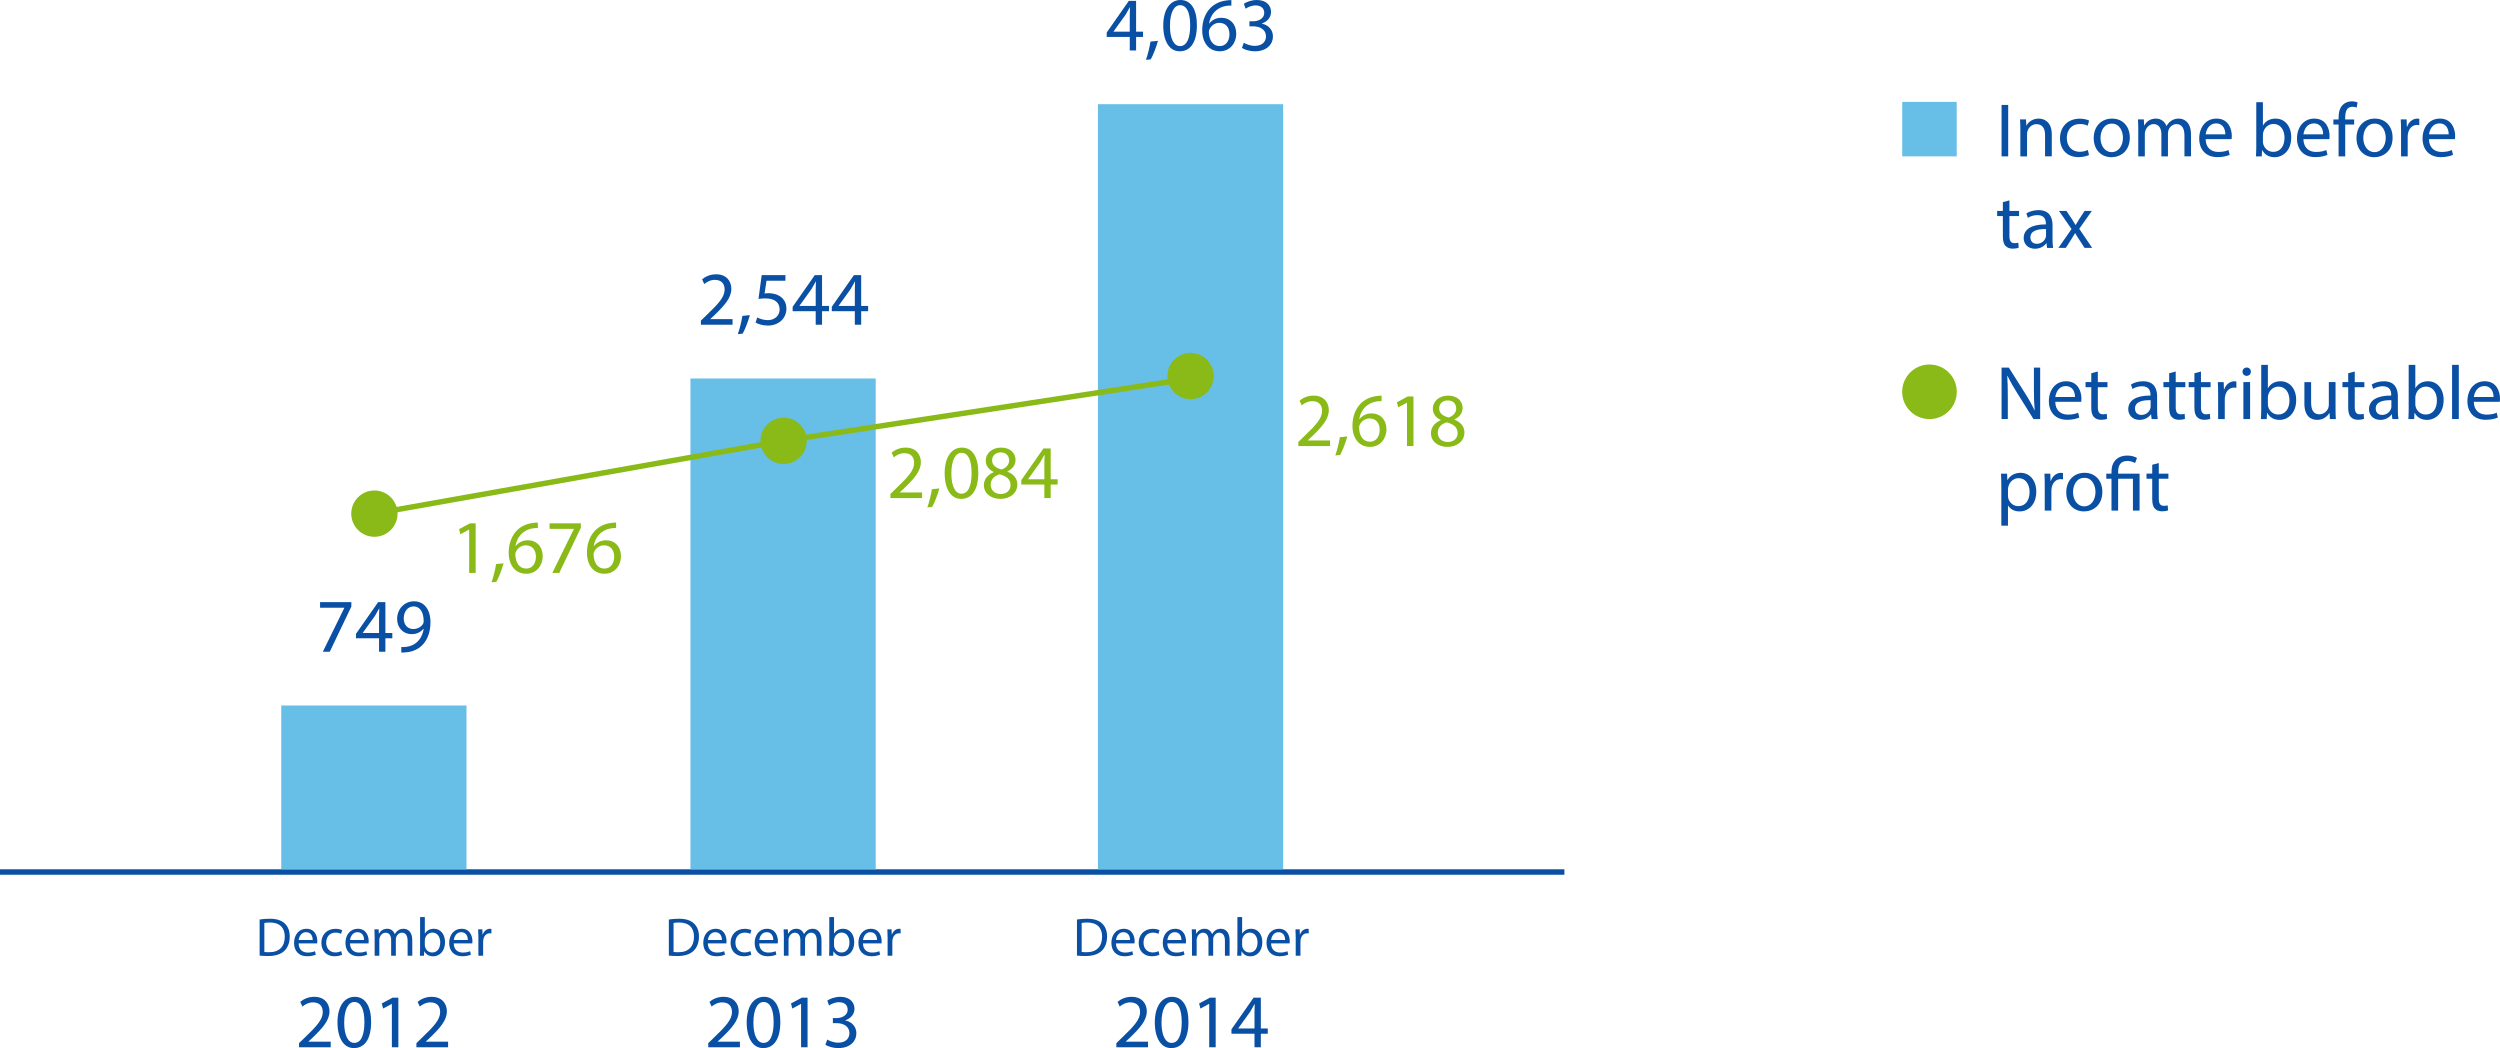 <?xml version="1.0" encoding="utf-8"?>
<!-- Generator: Adobe Illustrator 18.1.1, SVG Export Plug-In . SVG Version: 6.00 Build 0)  -->
<svg version="1.1" id="Layer_1" xmlns="http://www.w3.org/2000/svg" xmlns:xlink="http://www.w3.org/1999/xlink" x="0px" y="0px"
	 viewBox="0 0 458.823 192.356" enable-background="new 0 0 458.823 192.356" xml:space="preserve">
<g>
	<path fill="#094FA4" d="M368.564,19.257v9.441h-1.219v-9.441H368.564z"/>
	<path fill="#094FA4" d="M370.79,23.753c0-0.7-0.014-1.274-0.056-1.835h1.093l0.069,1.121h0.028
		c0.336-0.644,1.121-1.274,2.241-1.274c0.938,0,2.396,0.56,2.396,2.885v4.048h-1.232V24.79c0-1.092-0.406-2.003-1.569-2.003
		c-0.812,0-1.442,0.574-1.652,1.261c-0.057,0.154-0.084,0.364-0.084,0.574v4.076h-1.233V23.753z"/>
	<path fill="#094FA4" d="M383.392,28.446c-0.321,0.168-1.036,0.392-1.946,0.392c-2.046,0-3.376-1.387-3.376-3.46
		c0-2.087,1.429-3.6,3.642-3.6c0.729,0,1.373,0.182,1.709,0.351l-0.28,0.952c-0.294-0.168-0.756-0.322-1.429-0.322
		c-1.555,0-2.396,1.149-2.396,2.563c0,1.569,1.009,2.536,2.354,2.536c0.7,0,1.163-0.182,1.513-0.336L383.392,28.446z"/>
	<path fill="#094FA4" d="M390.883,25.252c0,2.507-1.737,3.6-3.376,3.6c-1.835,0-3.25-1.345-3.25-3.488c0-2.269,1.485-3.6,3.362-3.6
		C389.567,21.765,390.883,23.179,390.883,25.252z M385.505,25.322c0,1.485,0.854,2.605,2.059,2.605c1.177,0,2.06-1.106,2.06-2.633
		c0-1.148-0.574-2.605-2.031-2.605S385.505,24.034,385.505,25.322z"/>
	<path fill="#094FA4" d="M392.434,23.753c0-0.7-0.015-1.274-0.057-1.835h1.079l0.056,1.093h0.042
		c0.379-0.645,1.009-1.247,2.13-1.247c0.924,0,1.624,0.56,1.919,1.358h0.027c0.211-0.378,0.477-0.672,0.757-0.882
		c0.406-0.308,0.854-0.476,1.499-0.476c0.896,0,2.227,0.588,2.227,2.941v3.992h-1.204V24.86c0-1.303-0.477-2.087-1.471-2.087
		c-0.7,0-1.247,0.519-1.457,1.121c-0.056,0.168-0.098,0.392-0.098,0.616v4.188h-1.205v-4.062c0-1.079-0.477-1.863-1.415-1.863
		c-0.771,0-1.33,0.616-1.526,1.233c-0.07,0.182-0.099,0.392-0.099,0.602v4.09h-1.204V23.753z"/>
	<path fill="#094FA4" d="M404.797,25.533c0.027,1.667,1.092,2.353,2.325,2.353c0.882,0,1.414-0.154,1.877-0.35l0.21,0.882
		c-0.435,0.196-1.177,0.42-2.255,0.42c-2.088,0-3.334-1.373-3.334-3.418c0-2.045,1.204-3.656,3.18-3.656
		c2.213,0,2.802,1.947,2.802,3.193c0,0.252-0.028,0.448-0.042,0.575H404.797z M408.41,24.65c0.015-0.784-0.322-2.003-1.709-2.003
		c-1.246,0-1.793,1.148-1.891,2.003H408.41z"/>
	<path fill="#094FA4" d="M414.035,28.698c0.028-0.462,0.057-1.148,0.057-1.751v-8.194h1.219v4.258h0.027
		c0.435-0.756,1.219-1.247,2.312-1.247c1.681,0,2.872,1.4,2.857,3.46c0,2.423-1.526,3.628-3.039,3.628
		c-0.98,0-1.766-0.378-2.27-1.275h-0.042l-0.056,1.121H414.035z M415.31,25.981c0,0.154,0.027,0.308,0.056,0.448
		c0.238,0.854,0.952,1.442,1.849,1.442c1.289,0,2.06-1.05,2.06-2.605c0-1.359-0.7-2.521-2.017-2.521
		c-0.841,0-1.625,0.574-1.878,1.513c-0.027,0.14-0.069,0.308-0.069,0.504V25.981z"/>
	<path fill="#094FA4" d="M422.744,25.533c0.027,1.667,1.092,2.353,2.325,2.353c0.882,0,1.414-0.154,1.877-0.35l0.21,0.882
		c-0.435,0.196-1.177,0.42-2.255,0.42c-2.088,0-3.334-1.373-3.334-3.418c0-2.045,1.204-3.656,3.18-3.656
		c2.213,0,2.802,1.947,2.802,3.193c0,0.252-0.028,0.448-0.042,0.575H422.744z M426.357,24.65c0.015-0.784-0.322-2.003-1.709-2.003
		c-1.246,0-1.793,1.148-1.891,2.003H426.357z"/>
	<path fill="#094FA4" d="M429.197,28.698v-5.841h-0.952v-0.938h0.952v-0.322c0-0.952,0.21-1.821,0.784-2.367
		c0.463-0.448,1.079-0.63,1.653-0.63c0.434,0,0.812,0.098,1.051,0.196l-0.169,0.953c-0.182-0.084-0.434-0.154-0.784-0.154
		c-1.051,0-1.316,0.924-1.316,1.961v0.364h1.639v0.938h-1.639v5.841H429.197z"/>
	<path fill="#094FA4" d="M439.112,25.252c0,2.507-1.737,3.6-3.376,3.6c-1.835,0-3.25-1.345-3.25-3.488c0-2.269,1.485-3.6,3.362-3.6
		C437.796,21.765,439.112,23.179,439.112,25.252z M433.733,25.322c0,1.485,0.854,2.605,2.059,2.605c1.177,0,2.06-1.106,2.06-2.633
		c0-1.148-0.574-2.605-2.031-2.605S433.733,24.034,433.733,25.322z"/>
	<path fill="#094FA4" d="M440.663,24.034c0-0.798-0.015-1.485-0.057-2.115h1.079l0.042,1.331h0.056
		c0.309-0.911,1.051-1.485,1.877-1.485c0.141,0,0.238,0.014,0.351,0.042v1.163c-0.126-0.028-0.252-0.042-0.42-0.042
		c-0.869,0-1.485,0.658-1.653,1.583c-0.028,0.168-0.056,0.364-0.056,0.575v3.614h-1.219V24.034z"/>
	<path fill="#094FA4" d="M445.788,25.533c0.027,1.667,1.092,2.353,2.325,2.353c0.882,0,1.414-0.154,1.877-0.35l0.21,0.882
		c-0.435,0.196-1.177,0.42-2.255,0.42c-2.088,0-3.334-1.373-3.334-3.418c0-2.045,1.204-3.656,3.18-3.656
		c2.213,0,2.802,1.947,2.802,3.193c0,0.252-0.028,0.448-0.042,0.575H445.788z M449.401,24.65c0.015-0.784-0.322-2.003-1.709-2.003
		c-1.246,0-1.793,1.148-1.891,2.003H449.401z"/>
	<path fill="#094FA4" d="M368.789,36.771v1.947h1.765v0.938h-1.765v3.656c0,0.84,0.238,1.316,0.924,1.316
		c0.322,0,0.561-0.042,0.715-0.084l0.056,0.925c-0.237,0.098-0.616,0.168-1.092,0.168c-0.575,0-1.037-0.182-1.331-0.519
		c-0.351-0.364-0.477-0.966-0.477-1.765v-3.698h-1.051v-0.938h1.051v-1.625L368.789,36.771z"/>
	<path fill="#094FA4" d="M375.691,45.498l-0.098-0.854h-0.042c-0.378,0.532-1.106,1.009-2.073,1.009
		c-1.373,0-2.073-0.967-2.073-1.947c0-1.639,1.457-2.535,4.076-2.521v-0.14c0-0.56-0.153-1.569-1.541-1.569
		c-0.63,0-1.288,0.196-1.765,0.504l-0.28-0.812c0.561-0.364,1.373-0.602,2.228-0.602c2.073,0,2.577,1.415,2.577,2.773v2.535
		c0,0.588,0.028,1.163,0.112,1.625H375.691z M375.509,42.038c-1.345-0.028-2.871,0.21-2.871,1.527c0,0.798,0.532,1.177,1.162,1.177
		c0.883,0,1.442-0.561,1.639-1.135c0.042-0.126,0.07-0.266,0.07-0.392V42.038z"/>
	<path fill="#094FA4" d="M379.259,38.718l0.967,1.457c0.252,0.378,0.462,0.728,0.687,1.106h0.042
		c0.225-0.406,0.448-0.756,0.673-1.121l0.952-1.443h1.331l-2.312,3.278l2.381,3.502h-1.4l-0.995-1.527
		c-0.266-0.392-0.49-0.771-0.728-1.177h-0.028c-0.225,0.406-0.462,0.771-0.715,1.177l-0.98,1.527h-1.358l2.409-3.46l-2.297-3.32
		H379.259z"/>
</g>
<g>
	<path fill="#094FA4" d="M47.649,168.755c0.529-0.08,1.159-0.14,1.849-0.14c1.25,0,2.139,0.29,2.729,0.839
		c0.6,0.55,0.95,1.329,0.95,2.419c0,1.099-0.34,1.999-0.97,2.618c-0.629,0.63-1.669,0.97-2.978,0.97c-0.62,0-1.14-0.03-1.579-0.08
		V168.755z M48.518,174.712c0.22,0.04,0.54,0.05,0.88,0.05c1.859,0,2.868-1.04,2.868-2.858c0.01-1.589-0.89-2.599-2.729-2.599
		c-0.45,0-0.79,0.04-1.02,0.09V174.712z"/>
	<path fill="#094FA4" d="M54.808,173.143c0.02,1.189,0.78,1.679,1.659,1.679c0.63,0,1.009-0.11,1.339-0.25l0.15,0.63
		c-0.31,0.14-0.84,0.3-1.609,0.3c-1.489,0-2.378-0.979-2.378-2.439c0-1.459,0.859-2.608,2.269-2.608
		c1.579,0,1.999,1.389,1.999,2.279c0,0.18-0.02,0.32-0.03,0.41H54.808z M57.387,172.514c0.01-0.56-0.23-1.43-1.219-1.43
		c-0.89,0-1.279,0.82-1.349,1.43H57.387z"/>
	<path fill="#094FA4" d="M62.777,175.222c-0.23,0.12-0.74,0.28-1.389,0.28c-1.459,0-2.409-0.99-2.409-2.469
		c0-1.489,1.02-2.569,2.599-2.569c0.52,0,0.979,0.13,1.219,0.25l-0.2,0.68c-0.21-0.12-0.54-0.23-1.02-0.23
		c-1.109,0-1.709,0.82-1.709,1.829c0,1.12,0.719,1.809,1.679,1.809c0.5,0,0.83-0.13,1.08-0.24L62.777,175.222z"/>
	<path fill="#094FA4" d="M64.238,173.143c0.02,1.189,0.78,1.679,1.659,1.679c0.63,0,1.009-0.11,1.339-0.25l0.15,0.63
		c-0.31,0.14-0.84,0.3-1.609,0.3c-1.489,0-2.378-0.979-2.378-2.439c0-1.459,0.859-2.608,2.269-2.608
		c1.579,0,1.999,1.389,1.999,2.279c0,0.18-0.02,0.32-0.03,0.41H64.238z M66.817,172.514c0.01-0.56-0.23-1.43-1.219-1.43
		c-0.89,0-1.279,0.82-1.349,1.43H66.817z"/>
	<path fill="#094FA4" d="M68.758,171.874c0-0.5-0.01-0.91-0.04-1.31h0.77l0.04,0.78h0.03c0.27-0.46,0.719-0.89,1.519-0.89
		c0.66,0,1.159,0.4,1.369,0.969h0.02c0.15-0.27,0.34-0.479,0.54-0.629c0.29-0.22,0.61-0.34,1.07-0.34c0.64,0,1.589,0.42,1.589,2.099
		v2.849h-0.859v-2.738c0-0.93-0.34-1.489-1.049-1.489c-0.5,0-0.89,0.37-1.04,0.799c-0.04,0.12-0.07,0.28-0.07,0.44v2.988h-0.86
		v-2.898c0-0.77-0.34-1.329-1.009-1.329c-0.55,0-0.95,0.439-1.089,0.879c-0.05,0.13-0.07,0.28-0.07,0.43v2.918h-0.86V171.874z"/>
	<path fill="#094FA4" d="M77.058,175.402c0.02-0.33,0.04-0.819,0.04-1.25v-5.847h0.87v3.039h0.02c0.31-0.54,0.87-0.89,1.649-0.89
		c1.2,0,2.049,1,2.039,2.469c0,1.729-1.089,2.588-2.169,2.588c-0.7,0-1.259-0.27-1.619-0.909h-0.03l-0.04,0.799H77.058z
		 M77.967,173.463c0,0.11,0.02,0.22,0.04,0.32c0.17,0.61,0.68,1.029,1.319,1.029c0.919,0,1.469-0.75,1.469-1.859
		c0-0.969-0.5-1.799-1.439-1.799c-0.6,0-1.159,0.41-1.339,1.079c-0.02,0.1-0.05,0.22-0.05,0.36V173.463z"/>
	<path fill="#094FA4" d="M83.277,173.143c0.02,1.189,0.78,1.679,1.659,1.679c0.63,0,1.009-0.11,1.339-0.25l0.15,0.63
		c-0.31,0.14-0.84,0.3-1.609,0.3c-1.489,0-2.378-0.979-2.378-2.439c0-1.459,0.859-2.608,2.269-2.608
		c1.579,0,1.999,1.389,1.999,2.279c0,0.18-0.02,0.32-0.03,0.41H83.277z M85.856,172.514c0.01-0.56-0.23-1.43-1.219-1.43
		c-0.89,0-1.279,0.82-1.349,1.43H85.856z"/>
	<path fill="#094FA4" d="M87.798,172.074c0-0.57-0.01-1.06-0.04-1.509h0.77l0.03,0.95h0.04c0.22-0.65,0.75-1.06,1.339-1.06
		c0.1,0,0.17,0.01,0.25,0.03v0.83c-0.09-0.02-0.18-0.03-0.3-0.03c-0.62,0-1.059,0.47-1.179,1.129c-0.02,0.12-0.04,0.26-0.04,0.41
		v2.579h-0.87V172.074z"/>
	<path fill="#094FA4" d="M54.881,192.202v-0.756l0.966-0.938c2.325-2.213,3.376-3.39,3.39-4.763c0-0.924-0.448-1.779-1.807-1.779
		c-0.826,0-1.513,0.42-1.933,0.771l-0.392-0.869c0.63-0.532,1.527-0.924,2.577-0.924c1.961,0,2.788,1.345,2.788,2.647
		c0,1.681-1.219,3.04-3.138,4.889l-0.728,0.672v0.028h4.09v1.022H54.881z"/>
	<path fill="#094FA4" d="M68.113,187.551c0,3.096-1.148,4.805-3.166,4.805c-1.779,0-2.984-1.667-3.012-4.679
		c0-3.054,1.316-4.734,3.166-4.734C67.021,182.943,68.113,184.651,68.113,187.551z M63.169,187.691c0,2.367,0.729,3.712,1.849,3.712
		c1.261,0,1.863-1.471,1.863-3.796c0-2.241-0.574-3.712-1.849-3.712C63.953,183.895,63.169,185.212,63.169,187.691z"/>
	<path fill="#094FA4" d="M71.919,184.245h-0.028l-1.583,0.854l-0.238-0.938l1.989-1.064h1.051v9.105h-1.191V184.245z"/>
	<path fill="#094FA4" d="M76.425,192.202v-0.756l0.966-0.938c2.325-2.213,3.376-3.39,3.39-4.763c0-0.924-0.448-1.779-1.807-1.779
		c-0.826,0-1.513,0.42-1.933,0.771l-0.392-0.869c0.63-0.532,1.527-0.924,2.577-0.924c1.961,0,2.788,1.345,2.788,2.647
		c0,1.681-1.219,3.04-3.138,4.889l-0.728,0.672v0.028h4.09v1.022H76.425z"/>
</g>
<g>
	<path fill="#094FA4" d="M122.751,168.755c0.529-0.08,1.159-0.14,1.849-0.14c1.25,0,2.139,0.29,2.729,0.839
		c0.6,0.55,0.95,1.329,0.95,2.419c0,1.099-0.34,1.999-0.97,2.618c-0.629,0.63-1.669,0.97-2.978,0.97c-0.62,0-1.14-0.03-1.579-0.08
		V168.755z M123.62,174.712c0.22,0.04,0.54,0.05,0.88,0.05c1.859,0,2.868-1.04,2.868-2.858c0.01-1.589-0.89-2.599-2.729-2.599
		c-0.45,0-0.79,0.04-1.02,0.09V174.712z"/>
	<path fill="#094FA4" d="M129.91,173.143c0.02,1.189,0.78,1.679,1.659,1.679c0.63,0,1.009-0.11,1.339-0.25l0.15,0.63
		c-0.31,0.14-0.84,0.3-1.609,0.3c-1.489,0-2.378-0.979-2.378-2.439c0-1.459,0.859-2.608,2.269-2.608
		c1.579,0,1.999,1.389,1.999,2.279c0,0.18-0.02,0.32-0.03,0.41H129.91z M132.489,172.514c0.01-0.56-0.23-1.43-1.219-1.43
		c-0.89,0-1.279,0.82-1.349,1.43H132.489z"/>
	<path fill="#094FA4" d="M137.879,175.222c-0.23,0.12-0.74,0.28-1.389,0.28c-1.459,0-2.409-0.99-2.409-2.469
		c0-1.489,1.02-2.569,2.599-2.569c0.52,0,0.979,0.13,1.219,0.25l-0.2,0.68c-0.21-0.12-0.54-0.23-1.02-0.23
		c-1.109,0-1.709,0.82-1.709,1.829c0,1.12,0.719,1.809,1.679,1.809c0.5,0,0.83-0.13,1.08-0.24L137.879,175.222z"/>
	<path fill="#094FA4" d="M139.34,173.143c0.02,1.189,0.78,1.679,1.659,1.679c0.63,0,1.009-0.11,1.339-0.25l0.15,0.63
		c-0.31,0.14-0.84,0.3-1.609,0.3c-1.489,0-2.378-0.979-2.378-2.439c0-1.459,0.859-2.608,2.269-2.608
		c1.579,0,1.999,1.389,1.999,2.279c0,0.18-0.02,0.32-0.03,0.41H139.34z M141.919,172.514c0.01-0.56-0.23-1.43-1.219-1.43
		c-0.89,0-1.279,0.82-1.349,1.43H141.919z"/>
	<path fill="#094FA4" d="M143.86,171.874c0-0.5-0.01-0.91-0.04-1.31h0.77l0.04,0.78h0.03c0.27-0.46,0.719-0.89,1.519-0.89
		c0.66,0,1.159,0.4,1.369,0.969h0.02c0.15-0.27,0.34-0.479,0.54-0.629c0.29-0.22,0.61-0.34,1.07-0.34c0.64,0,1.589,0.42,1.589,2.099
		v2.849h-0.859v-2.738c0-0.93-0.34-1.489-1.049-1.489c-0.5,0-0.89,0.37-1.04,0.799c-0.04,0.12-0.07,0.28-0.07,0.44v2.988h-0.86
		v-2.898c0-0.77-0.34-1.329-1.009-1.329c-0.55,0-0.95,0.439-1.089,0.879c-0.05,0.13-0.07,0.28-0.07,0.43v2.918h-0.86V171.874z"/>
	<path fill="#094FA4" d="M152.16,175.402c0.02-0.33,0.04-0.819,0.04-1.25v-5.847h0.87v3.039h0.02c0.31-0.54,0.87-0.89,1.649-0.89
		c1.2,0,2.049,1,2.039,2.469c0,1.729-1.089,2.588-2.169,2.588c-0.7,0-1.259-0.27-1.619-0.909h-0.03l-0.04,0.799H152.16z
		 M153.069,173.463c0,0.11,0.02,0.22,0.04,0.32c0.17,0.61,0.68,1.029,1.319,1.029c0.919,0,1.469-0.75,1.469-1.859
		c0-0.969-0.5-1.799-1.439-1.799c-0.6,0-1.159,0.41-1.339,1.079c-0.02,0.1-0.05,0.22-0.05,0.36V173.463z"/>
	<path fill="#094FA4" d="M158.38,173.143c0.02,1.189,0.78,1.679,1.659,1.679c0.63,0,1.009-0.11,1.339-0.25l0.15,0.63
		c-0.31,0.14-0.84,0.3-1.609,0.3c-1.489,0-2.378-0.979-2.378-2.439c0-1.459,0.859-2.608,2.269-2.608
		c1.579,0,1.999,1.389,1.999,2.279c0,0.18-0.02,0.32-0.03,0.41H158.38z M160.958,172.514c0.01-0.56-0.23-1.43-1.219-1.43
		c-0.89,0-1.279,0.82-1.349,1.43H160.958z"/>
	<path fill="#094FA4" d="M162.9,172.074c0-0.57-0.01-1.06-0.04-1.509h0.77l0.03,0.95h0.04c0.22-0.65,0.75-1.06,1.339-1.06
		c0.1,0,0.17,0.01,0.25,0.03v0.83c-0.09-0.02-0.18-0.03-0.3-0.03c-0.62,0-1.059,0.47-1.179,1.129c-0.02,0.12-0.04,0.26-0.04,0.41
		v2.579h-0.87V172.074z"/>
	<path fill="#094FA4" d="M129.983,192.202v-0.756l0.966-0.938c2.325-2.213,3.376-3.39,3.39-4.763c0-0.924-0.448-1.779-1.807-1.779
		c-0.826,0-1.513,0.42-1.933,0.771l-0.392-0.869c0.63-0.532,1.527-0.924,2.577-0.924c1.961,0,2.788,1.345,2.788,2.647
		c0,1.681-1.219,3.04-3.138,4.889l-0.728,0.672v0.028h4.09v1.022H129.983z"/>
	<path fill="#094FA4" d="M143.215,187.551c0,3.096-1.148,4.805-3.166,4.805c-1.779,0-2.984-1.667-3.012-4.679
		c0-3.054,1.316-4.734,3.166-4.734C142.123,182.943,143.215,184.651,143.215,187.551z M138.271,187.691
		c0,2.367,0.729,3.712,1.849,3.712c1.261,0,1.863-1.471,1.863-3.796c0-2.241-0.574-3.712-1.849-3.712
		C139.055,183.895,138.271,185.212,138.271,187.691z"/>
	<path fill="#094FA4" d="M147.021,184.245h-0.028l-1.583,0.854l-0.238-0.938l1.989-1.064h1.051v9.105h-1.191V184.245z"/>
	<path fill="#094FA4" d="M151.821,190.787c0.351,0.224,1.163,0.574,2.017,0.574c1.583,0,2.073-1.009,2.059-1.765
		c-0.014-1.274-1.163-1.821-2.353-1.821h-0.687v-0.925h0.687c0.896,0,2.031-0.462,2.031-1.541c0-0.729-0.462-1.373-1.597-1.373
		c-0.728,0-1.429,0.322-1.821,0.603l-0.322-0.896c0.476-0.35,1.401-0.7,2.381-0.7c1.793,0,2.605,1.064,2.605,2.171
		c0,0.938-0.561,1.737-1.681,2.143v0.028c1.121,0.224,2.031,1.064,2.031,2.339c0,1.457-1.135,2.732-3.32,2.732
		c-1.022,0-1.919-0.322-2.367-0.617L151.821,190.787z"/>
</g>
<g>
	<path fill="#094FA4" d="M197.652,168.755c0.529-0.08,1.159-0.14,1.849-0.14c1.25,0,2.139,0.29,2.729,0.839
		c0.6,0.55,0.95,1.329,0.95,2.419c0,1.099-0.34,1.999-0.97,2.618c-0.629,0.63-1.669,0.97-2.978,0.97c-0.62,0-1.14-0.03-1.579-0.08
		V168.755z M198.521,174.712c0.22,0.04,0.54,0.05,0.88,0.05c1.859,0,2.868-1.04,2.868-2.858c0.01-1.589-0.89-2.599-2.729-2.599
		c-0.45,0-0.79,0.04-1.02,0.09V174.712z"/>
	<path fill="#094FA4" d="M204.811,173.143c0.02,1.189,0.78,1.679,1.659,1.679c0.63,0,1.009-0.11,1.339-0.25l0.15,0.63
		c-0.31,0.14-0.84,0.3-1.609,0.3c-1.489,0-2.378-0.979-2.378-2.439c0-1.459,0.859-2.608,2.269-2.608
		c1.579,0,1.999,1.389,1.999,2.279c0,0.18-0.02,0.32-0.03,0.41H204.811z M207.389,172.514c0.01-0.56-0.23-1.43-1.219-1.43
		c-0.89,0-1.279,0.82-1.349,1.43H207.389z"/>
	<path fill="#094FA4" d="M212.779,175.222c-0.23,0.12-0.74,0.28-1.389,0.28c-1.459,0-2.409-0.99-2.409-2.469
		c0-1.489,1.02-2.569,2.599-2.569c0.52,0,0.979,0.13,1.219,0.25l-0.2,0.68c-0.21-0.12-0.54-0.23-1.02-0.23
		c-1.109,0-1.709,0.82-1.709,1.829c0,1.12,0.719,1.809,1.679,1.809c0.5,0,0.83-0.13,1.08-0.24L212.779,175.222z"/>
	<path fill="#094FA4" d="M214.24,173.143c0.02,1.189,0.78,1.679,1.659,1.679c0.63,0,1.01-0.11,1.34-0.25l0.149,0.63
		c-0.31,0.14-0.84,0.3-1.609,0.3c-1.488,0-2.378-0.979-2.378-2.439c0-1.459,0.859-2.608,2.269-2.608
		c1.579,0,1.999,1.389,1.999,2.279c0,0.18-0.021,0.32-0.03,0.41H214.24z M216.819,172.514c0.01-0.56-0.23-1.43-1.22-1.43
		c-0.889,0-1.279,0.82-1.349,1.43H216.819z"/>
	<path fill="#094FA4" d="M218.76,171.874c0-0.5-0.01-0.91-0.04-1.31h0.77l0.04,0.78h0.03c0.27-0.46,0.719-0.89,1.519-0.89
		c0.66,0,1.159,0.4,1.369,0.969h0.021c0.149-0.27,0.34-0.479,0.539-0.629c0.29-0.22,0.61-0.34,1.07-0.34
		c0.64,0,1.589,0.42,1.589,2.099v2.849h-0.859v-2.738c0-0.93-0.34-1.489-1.05-1.489c-0.5,0-0.89,0.37-1.039,0.799
		c-0.04,0.12-0.07,0.28-0.07,0.44v2.988h-0.859v-2.898c0-0.77-0.34-1.329-1.01-1.329c-0.55,0-0.949,0.439-1.089,0.879
		c-0.051,0.13-0.07,0.28-0.07,0.43v2.918h-0.859V171.874z"/>
	<path fill="#094FA4" d="M227.06,175.402c0.02-0.33,0.04-0.819,0.04-1.25v-5.847h0.869v3.039h0.021c0.31-0.54,0.869-0.89,1.648-0.89
		c1.2,0,2.049,1,2.039,2.469c0,1.729-1.089,2.588-2.169,2.588c-0.699,0-1.259-0.27-1.619-0.909h-0.029l-0.04,0.799H227.06z
		 M227.969,173.463c0,0.11,0.021,0.22,0.04,0.32c0.17,0.61,0.68,1.029,1.319,1.029c0.92,0,1.47-0.75,1.47-1.859
		c0-0.969-0.5-1.799-1.439-1.799c-0.6,0-1.159,0.41-1.34,1.079c-0.02,0.1-0.05,0.22-0.05,0.36V173.463z"/>
	<path fill="#094FA4" d="M233.28,173.143c0.02,1.189,0.779,1.679,1.659,1.679c0.63,0,1.009-0.11,1.339-0.25l0.15,0.63
		c-0.311,0.14-0.84,0.3-1.609,0.3c-1.489,0-2.379-0.979-2.379-2.439c0-1.459,0.859-2.608,2.269-2.608
		c1.579,0,1.999,1.389,1.999,2.279c0,0.18-0.02,0.32-0.029,0.41H233.28z M235.858,172.514c0.011-0.56-0.229-1.43-1.219-1.43
		c-0.89,0-1.279,0.82-1.35,1.43H235.858z"/>
	<path fill="#094FA4" d="M237.799,172.074c0-0.57-0.01-1.06-0.04-1.509h0.77l0.03,0.95h0.04c0.22-0.65,0.75-1.06,1.34-1.06
		c0.1,0,0.17,0.01,0.249,0.03v0.83c-0.09-0.02-0.18-0.03-0.3-0.03c-0.619,0-1.059,0.47-1.179,1.129c-0.021,0.12-0.04,0.26-0.04,0.41
		v2.579h-0.87V172.074z"/>
	<path fill="#094FA4" d="M204.883,192.202v-0.756l0.966-0.938c2.325-2.213,3.376-3.39,3.39-4.763c0-0.924-0.448-1.779-1.807-1.779
		c-0.826,0-1.513,0.42-1.933,0.771l-0.392-0.869c0.63-0.532,1.527-0.924,2.577-0.924c1.961,0,2.788,1.345,2.788,2.647
		c0,1.681-1.219,3.04-3.138,4.889l-0.728,0.672v0.028h4.09v1.022H204.883z"/>
	<path fill="#094FA4" d="M218.116,187.551c0,3.096-1.148,4.805-3.166,4.805c-1.779,0-2.983-1.667-3.011-4.679
		c0-3.054,1.316-4.734,3.166-4.734C217.023,182.943,218.116,184.651,218.116,187.551z M213.171,187.691
		c0,2.367,0.729,3.712,1.849,3.712c1.261,0,1.862-1.471,1.862-3.796c0-2.241-0.574-3.712-1.849-3.712
		C213.956,183.895,213.171,185.212,213.171,187.691z"/>
	<path fill="#094FA4" d="M221.922,184.245h-0.028l-1.583,0.854l-0.237-0.938l1.988-1.064h1.051v9.105h-1.19V184.245z"/>
	<path fill="#094FA4" d="M230.238,192.202v-2.479h-4.23v-0.812l4.062-5.813h1.33v5.659h1.275v0.966H231.4v2.479H230.238z
		 M230.238,188.756v-3.04c0-0.477,0.014-0.953,0.042-1.429h-0.042c-0.28,0.532-0.505,0.924-0.757,1.345l-2.227,3.095v0.028H230.238z
		"/>
</g>
<g>
	<rect x="0" y="159.54" fill="#094FA4" width="287.114" height="1"/>
</g>
<g>
	<rect x="51.614" y="129.482" fill="#67BEE7" width="34" height="30.058"/>
</g>
<g>
	<rect x="126.716" y="69.464" fill="#67BEE7" width="34" height="90.077"/>
</g>
<g>
	<rect x="201.5" y="19.125" fill="#67BEE7" width="34" height="140.416"/>
</g>
<g>
	<path fill="#094FA4" d="M64.484,110.511v0.812l-3.964,8.292h-1.275l3.95-8.054v-0.028h-4.455v-1.022H64.484z"/>
	<path fill="#094FA4" d="M69.565,119.616v-2.479h-4.23v-0.812l4.062-5.813h1.331v5.659h1.275v0.966h-1.275v2.479H69.565z
		 M69.565,116.17v-3.04c0-0.477,0.014-0.953,0.042-1.429h-0.042c-0.28,0.532-0.504,0.924-0.756,1.345l-2.228,3.095v0.028H69.565z"/>
	<path fill="#094FA4" d="M73.651,118.748c0.266,0.028,0.574,0,0.995-0.042c0.714-0.098,1.387-0.392,1.905-0.882
		c0.603-0.546,1.037-1.345,1.205-2.423h-0.042c-0.504,0.616-1.232,0.98-2.143,0.98c-1.639,0-2.689-1.232-2.689-2.788
		c0-1.723,1.247-3.235,3.11-3.235c1.863,0,3.012,1.513,3.012,3.838c0,2.003-0.672,3.404-1.569,4.272
		c-0.701,0.686-1.667,1.106-2.647,1.218c-0.448,0.07-0.841,0.084-1.135,0.07V118.748z M74.099,113.509
		c0,1.135,0.687,1.933,1.751,1.933c0.827,0,1.471-0.406,1.793-0.953c0.07-0.112,0.112-0.252,0.112-0.448
		c0-1.555-0.574-2.745-1.863-2.745C74.841,111.296,74.099,112.22,74.099,113.509z"/>
</g>
<g>
	<path fill="#89BA17" d="M86.107,97.193h-0.028l-1.583,0.854l-0.238-0.938l1.989-1.064h1.051v9.105h-1.191V97.193z"/>
	<path fill="#89BA17" d="M90.207,106.873c0.308-0.827,0.687-2.326,0.84-3.348l1.373-0.14c-0.322,1.191-0.938,2.746-1.331,3.404
		L90.207,106.873z"/>
	<path fill="#89BA17" d="M98.708,96.913c-0.252-0.014-0.574,0-0.924,0.056c-1.933,0.322-2.956,1.737-3.166,3.235h0.042
		c0.435-0.574,1.191-1.05,2.199-1.05c1.611,0,2.746,1.163,2.746,2.941c0,1.667-1.135,3.208-3.025,3.208
		c-1.947,0-3.222-1.513-3.222-3.88c0-1.793,0.645-3.208,1.541-4.104c0.756-0.743,1.765-1.205,2.914-1.345
		c0.364-0.056,0.672-0.07,0.896-0.07V96.913z M98.358,102.166c0-1.303-0.743-2.087-1.877-2.087c-0.743,0-1.429,0.462-1.765,1.121
		c-0.084,0.14-0.14,0.322-0.14,0.546c0.028,1.499,0.714,2.605,2.003,2.605C97.644,104.351,98.358,103.468,98.358,102.166z"/>
	<path fill="#89BA17" d="M106.604,96.044v0.812l-3.964,8.292h-1.274l3.95-8.054v-0.028h-4.455v-1.022H106.604z"/>
	<path fill="#89BA17" d="M113.071,96.913c-0.252-0.014-0.574,0-0.924,0.056c-1.933,0.322-2.956,1.737-3.166,3.235h0.042
		c0.435-0.574,1.191-1.05,2.199-1.05c1.611,0,2.746,1.163,2.746,2.941c0,1.667-1.135,3.208-3.025,3.208
		c-1.947,0-3.222-1.513-3.222-3.88c0-1.793,0.645-3.208,1.541-4.104c0.756-0.743,1.765-1.205,2.914-1.345
		c0.364-0.056,0.672-0.07,0.896-0.07V96.913z M112.721,102.166c0-1.303-0.743-2.087-1.877-2.087c-0.743,0-1.429,0.462-1.765,1.121
		c-0.084,0.14-0.14,0.322-0.14,0.546c0.028,1.499,0.714,2.605,2.003,2.605C112.007,104.351,112.721,103.468,112.721,102.166z"/>
</g>
<g>
	<path fill="#89BA17" d="M163.417,91.406V90.65l0.966-0.938c2.326-2.213,3.376-3.39,3.39-4.763c0-0.924-0.448-1.779-1.807-1.779
		c-0.827,0-1.513,0.42-1.933,0.771l-0.392-0.869c0.63-0.532,1.527-0.924,2.577-0.924c1.961,0,2.788,1.345,2.788,2.647
		c0,1.681-1.219,3.04-3.138,4.889l-0.729,0.672v0.028h4.09v1.022H163.417z"/>
	<path fill="#89BA17" d="M170.192,93.129c0.308-0.827,0.687-2.326,0.84-3.348l1.373-0.14c-0.322,1.191-0.938,2.746-1.331,3.404
		L170.192,93.129z"/>
	<path fill="#89BA17" d="M179.548,86.756c0,3.096-1.148,4.805-3.166,4.805c-1.779,0-2.984-1.667-3.012-4.679
		c0-3.054,1.316-4.734,3.166-4.734C178.455,82.147,179.548,83.856,179.548,86.756z M174.603,86.896c0,2.367,0.729,3.712,1.849,3.712
		c1.261,0,1.863-1.471,1.863-3.796c0-2.241-0.574-3.712-1.849-3.712C175.387,83.1,174.603,84.417,174.603,86.896z"/>
	<path fill="#89BA17" d="M180.566,89.095c0-1.149,0.687-1.961,1.807-2.438l-0.014-0.042c-1.008-0.477-1.442-1.261-1.442-2.045
		c0-1.443,1.218-2.423,2.815-2.423c1.765,0,2.647,1.106,2.647,2.241c0,0.77-0.378,1.597-1.499,2.129v0.042
		c1.135,0.448,1.835,1.247,1.835,2.354c0,1.583-1.358,2.647-3.096,2.647C181.714,91.561,180.566,90.426,180.566,89.095z
		 M185.468,89.039c0-1.107-0.771-1.639-2.003-1.989c-1.064,0.308-1.639,1.009-1.639,1.877c-0.042,0.925,0.659,1.737,1.821,1.737
		C184.754,90.664,185.468,89.978,185.468,89.039z M182.079,84.486c0,0.911,0.686,1.401,1.737,1.681
		c0.784-0.266,1.387-0.827,1.387-1.653c0-0.729-0.434-1.485-1.541-1.485C182.639,83.03,182.079,83.702,182.079,84.486z"/>
	<path fill="#89BA17" d="M191.67,91.406v-2.479h-4.23v-0.812l4.062-5.813h1.331v5.659h1.275v0.966h-1.275v2.479H191.67z
		 M191.67,87.96v-3.04c0-0.477,0.014-0.953,0.042-1.429h-0.042c-0.28,0.532-0.504,0.924-0.756,1.345l-2.227,3.095v0.028H191.67z"/>
</g>
<g>
	<path fill="#89BA17" d="M238.286,81.865v-0.756l0.967-0.938c2.325-2.213,3.376-3.39,3.39-4.763c0-0.924-0.448-1.779-1.807-1.779
		c-0.827,0-1.513,0.42-1.934,0.771l-0.392-0.869c0.63-0.532,1.526-0.924,2.577-0.924c1.961,0,2.787,1.345,2.787,2.647
		c0,1.681-1.219,3.04-3.138,4.889l-0.729,0.672v0.028h4.091v1.022H238.286z"/>
	<path fill="#89BA17" d="M245.061,83.588c0.309-0.827,0.687-2.326,0.841-3.348l1.373-0.14c-0.322,1.191-0.938,2.746-1.331,3.404
		L245.061,83.588z"/>
	<path fill="#89BA17" d="M253.562,73.628c-0.252-0.014-0.574,0-0.924,0.056c-1.934,0.322-2.956,1.737-3.166,3.235h0.042
		c0.435-0.574,1.19-1.05,2.199-1.05c1.61,0,2.745,1.163,2.745,2.941c0,1.667-1.135,3.208-3.025,3.208
		c-1.947,0-3.222-1.513-3.222-3.88c0-1.793,0.645-3.208,1.541-4.104c0.756-0.743,1.765-1.205,2.913-1.345
		c0.364-0.056,0.673-0.07,0.896-0.07V73.628z M253.213,78.881c0-1.303-0.743-2.087-1.877-2.087c-0.743,0-1.429,0.462-1.766,1.121
		c-0.084,0.14-0.14,0.322-0.14,0.546c0.028,1.499,0.714,2.605,2.003,2.605C252.498,81.066,253.213,80.184,253.213,78.881z"/>
	<path fill="#89BA17" d="M258.222,73.908h-0.027l-1.583,0.854l-0.238-0.938l1.989-1.064h1.051v9.105h-1.191V73.908z"/>
	<path fill="#89BA17" d="M262.617,79.554c0-1.149,0.687-1.961,1.807-2.438l-0.014-0.042c-1.009-0.477-1.442-1.261-1.442-2.045
		c0-1.443,1.218-2.423,2.815-2.423c1.765,0,2.647,1.106,2.647,2.241c0,0.77-0.379,1.597-1.499,2.129v0.042
		c1.135,0.448,1.835,1.247,1.835,2.354c0,1.583-1.358,2.647-3.096,2.647C263.765,82.019,262.617,80.884,262.617,79.554z
		 M267.519,79.498c0-1.107-0.771-1.639-2.003-1.989c-1.064,0.308-1.639,1.009-1.639,1.877c-0.042,0.925,0.658,1.737,1.821,1.737
		C266.805,81.123,267.519,80.436,267.519,79.498z M264.13,74.945c0,0.911,0.687,1.401,1.737,1.681
		c0.784-0.266,1.387-0.827,1.387-1.653c0-0.729-0.435-1.485-1.541-1.485C264.69,73.488,264.13,74.161,264.13,74.945z"/>
</g>
<g>
	<path fill="#094FA4" d="M128.634,59.598v-0.756l0.966-0.938c2.326-2.213,3.376-3.39,3.39-4.763c0-0.924-0.448-1.779-1.807-1.779
		c-0.827,0-1.513,0.42-1.933,0.771l-0.392-0.869c0.63-0.532,1.527-0.924,2.577-0.924c1.961,0,2.788,1.345,2.788,2.647
		c0,1.681-1.219,3.04-3.138,4.889l-0.729,0.672v0.028h4.09v1.022H128.634z"/>
	<path fill="#094FA4" d="M135.41,61.321c0.308-0.827,0.687-2.326,0.84-3.348l1.373-0.14c-0.322,1.191-0.938,2.746-1.331,3.404
		L135.41,61.321z"/>
	<path fill="#094FA4" d="M144.149,51.529h-3.474l-0.35,2.339c0.21-0.028,0.406-0.056,0.742-0.056c0.701,0,1.401,0.154,1.961,0.49
		c0.714,0.406,1.303,1.191,1.303,2.339c0,1.779-1.415,3.11-3.39,3.11c-0.995,0-1.835-0.28-2.269-0.561l0.308-0.938
		c0.378,0.224,1.121,0.504,1.947,0.504c1.163,0,2.157-0.756,2.157-1.975c-0.014-1.177-0.798-2.017-2.619-2.017
		c-0.519,0-0.924,0.056-1.261,0.098l0.588-4.371h4.356V51.529z"/>
	<path fill="#094FA4" d="M149.706,59.598v-2.479h-4.23v-0.812l4.062-5.813h1.331v5.659h1.275v0.966h-1.275v2.479H149.706z
		 M149.706,56.152v-3.04c0-0.477,0.014-0.953,0.042-1.429h-0.042c-0.28,0.532-0.504,0.924-0.756,1.345l-2.227,3.095v0.028H149.706z"
		/>
	<path fill="#094FA4" d="M156.887,59.598v-2.479h-4.23v-0.812l4.062-5.813h1.331v5.659h1.275v0.966h-1.275v2.479H156.887z
		 M156.887,56.152v-3.04c0-0.477,0.014-0.953,0.042-1.429h-0.042c-0.28,0.532-0.504,0.924-0.756,1.345l-2.227,3.095v0.028H156.887z"
		/>
</g>
<g>
	<path fill="#094FA4" d="M207.344,9.259V6.779h-4.23V5.967l4.062-5.813h1.331v5.659h1.274v0.966h-1.274v2.479H207.344z
		 M207.344,5.813v-3.04c0-0.477,0.015-0.953,0.042-1.429h-0.042c-0.28,0.532-0.504,0.924-0.756,1.345l-2.228,3.095v0.028H207.344z"
		/>
	<path fill="#094FA4" d="M210.31,10.982c0.308-0.827,0.687-2.326,0.84-3.348l1.373-0.14c-0.322,1.191-0.938,2.746-1.331,3.404
		L210.31,10.982z"/>
	<path fill="#094FA4" d="M219.666,4.608c0,3.096-1.148,4.805-3.166,4.805c-1.779,0-2.983-1.667-3.012-4.679
		c0-3.054,1.316-4.734,3.166-4.734C218.573,0,219.666,1.708,219.666,4.608z M214.72,4.749c0,2.367,0.729,3.712,1.85,3.712
		c1.261,0,1.862-1.471,1.862-3.796c0-2.241-0.574-3.712-1.849-3.712C215.506,0.952,214.72,2.269,214.72,4.749z"/>
	<path fill="#094FA4" d="M225.993,1.022c-0.252-0.014-0.574,0-0.925,0.056c-1.933,0.322-2.955,1.737-3.166,3.235h0.042
		c0.435-0.574,1.191-1.05,2.199-1.05c1.611,0,2.746,1.163,2.746,2.941c0,1.667-1.135,3.208-3.025,3.208
		c-1.947,0-3.223-1.513-3.223-3.88c0-1.793,0.645-3.208,1.541-4.104c0.757-0.743,1.766-1.205,2.914-1.345
		c0.364-0.056,0.672-0.07,0.896-0.07V1.022z M225.642,6.275c0-1.303-0.742-2.087-1.877-2.087c-0.742,0-1.429,0.462-1.765,1.121
		c-0.084,0.14-0.141,0.322-0.141,0.546c0.028,1.499,0.715,2.605,2.004,2.605C224.928,8.46,225.642,7.578,225.642,6.275z"/>
	<path fill="#094FA4" d="M228.271,7.844c0.351,0.224,1.163,0.574,2.018,0.574c1.583,0,2.073-1.009,2.059-1.765
		c-0.014-1.274-1.162-1.821-2.353-1.821h-0.687V3.908h0.687c0.896,0,2.031-0.462,2.031-1.541c0-0.729-0.463-1.373-1.598-1.373
		c-0.728,0-1.429,0.322-1.82,0.603L228.286,0.7c0.476-0.35,1.4-0.7,2.381-0.7c1.793,0,2.605,1.064,2.605,2.171
		c0,0.938-0.561,1.737-1.681,2.143v0.028c1.12,0.224,2.031,1.064,2.031,2.339c0,1.457-1.135,2.732-3.32,2.732
		c-1.022,0-1.919-0.322-2.367-0.617L228.271,7.844z"/>
</g>
<g>
	<path fill="#094FA4" d="M367.345,76.906v-9.441h1.331l3.025,4.776c0.7,1.106,1.247,2.101,1.695,3.068l0.028-0.014
		c-0.112-1.261-0.141-2.409-0.141-3.88v-3.95h1.148v9.441h-1.232l-2.998-4.791c-0.658-1.051-1.288-2.129-1.765-3.152l-0.042,0.014
		c0.07,1.19,0.099,2.325,0.099,3.894v4.034H367.345z"/>
	<path fill="#094FA4" d="M377.202,73.741c0.028,1.667,1.093,2.353,2.325,2.353c0.883,0,1.415-0.154,1.877-0.35l0.21,0.882
		c-0.434,0.196-1.176,0.42-2.255,0.42c-2.087,0-3.334-1.373-3.334-3.418c0-2.045,1.205-3.656,3.18-3.656
		c2.214,0,2.802,1.947,2.802,3.193c0,0.252-0.028,0.448-0.042,0.575H377.202z M380.816,72.858c0.014-0.784-0.322-2.003-1.709-2.003
		c-1.247,0-1.793,1.148-1.891,2.003H380.816z"/>
	<path fill="#094FA4" d="M385.014,68.18v1.947h1.765v0.938h-1.765v3.656c0,0.84,0.238,1.316,0.924,1.316
		c0.322,0,0.561-0.042,0.715-0.084l0.056,0.925c-0.237,0.098-0.616,0.168-1.092,0.168c-0.575,0-1.037-0.182-1.331-0.519
		c-0.351-0.364-0.477-0.966-0.477-1.765v-3.698h-1.051v-0.938h1.051v-1.625L385.014,68.18z"/>
	<path fill="#094FA4" d="M394.885,76.906l-0.098-0.854h-0.042c-0.379,0.532-1.107,1.009-2.073,1.009
		c-1.373,0-2.073-0.967-2.073-1.947c0-1.639,1.457-2.535,4.076-2.521v-0.14c0-0.56-0.154-1.569-1.541-1.569
		c-0.63,0-1.289,0.196-1.765,0.504l-0.28-0.812c0.561-0.364,1.372-0.602,2.227-0.602c2.073,0,2.578,1.415,2.578,2.773v2.535
		c0,0.588,0.027,1.163,0.111,1.625H394.885z M394.703,73.446c-1.345-0.028-2.871,0.21-2.871,1.527c0,0.798,0.532,1.177,1.163,1.177
		c0.882,0,1.442-0.561,1.639-1.135c0.042-0.126,0.069-0.266,0.069-0.392V73.446z"/>
	<path fill="#094FA4" d="M399.308,68.18v1.947h1.765v0.938h-1.765v3.656c0,0.84,0.238,1.316,0.924,1.316
		c0.322,0,0.561-0.042,0.715-0.084l0.056,0.925c-0.237,0.098-0.616,0.168-1.092,0.168c-0.575,0-1.037-0.182-1.331-0.519
		c-0.351-0.364-0.477-0.966-0.477-1.765v-3.698h-1.051v-0.938h1.051v-1.625L399.308,68.18z"/>
	<path fill="#094FA4" d="M403.942,68.18v1.947h1.765v0.938h-1.765v3.656c0,0.84,0.238,1.316,0.924,1.316
		c0.322,0,0.561-0.042,0.715-0.084l0.056,0.925c-0.237,0.098-0.616,0.168-1.092,0.168c-0.575,0-1.037-0.182-1.331-0.519
		c-0.351-0.364-0.477-0.966-0.477-1.765v-3.698h-1.051v-0.938h1.051v-1.625L403.942,68.18z"/>
	<path fill="#094FA4" d="M407.09,72.242c0-0.798-0.014-1.485-0.056-2.115h1.078l0.042,1.331h0.057
		c0.308-0.911,1.051-1.485,1.877-1.485c0.14,0,0.238,0.014,0.35,0.042v1.163c-0.126-0.028-0.252-0.042-0.42-0.042
		c-0.868,0-1.484,0.658-1.652,1.583c-0.028,0.168-0.057,0.364-0.057,0.575v3.614h-1.219V72.242z"/>
	<path fill="#094FA4" d="M413.098,68.222c0.014,0.42-0.295,0.756-0.785,0.756c-0.434,0-0.742-0.336-0.742-0.756
		c0-0.435,0.322-0.771,0.771-0.771C412.803,67.451,413.098,67.787,413.098,68.222z M411.725,76.906v-6.78h1.232v6.78H411.725z"/>
	<path fill="#094FA4" d="M414.945,76.906c0.028-0.462,0.056-1.148,0.056-1.751v-8.194h1.219v4.258h0.028
		c0.435-0.756,1.219-1.247,2.312-1.247c1.681,0,2.871,1.4,2.857,3.46c0,2.423-1.527,3.628-3.04,3.628
		c-0.98,0-1.765-0.378-2.27-1.275h-0.042l-0.056,1.121H414.945z M416.219,74.189c0,0.154,0.028,0.308,0.057,0.448
		c0.237,0.854,0.952,1.442,1.849,1.442c1.289,0,2.06-1.05,2.06-2.605c0-1.359-0.701-2.521-2.018-2.521
		c-0.841,0-1.625,0.574-1.877,1.513c-0.028,0.14-0.07,0.308-0.07,0.504V74.189z"/>
	<path fill="#094FA4" d="M428.64,75.057c0,0.701,0.014,1.317,0.056,1.849h-1.093l-0.07-1.106h-0.027
		c-0.322,0.546-1.037,1.261-2.241,1.261c-1.064,0-2.34-0.588-2.34-2.97v-3.964h1.233v3.754c0,1.289,0.392,2.157,1.513,2.157
		c0.826,0,1.4-0.574,1.625-1.121c0.069-0.182,0.111-0.406,0.111-0.63v-4.16h1.233V75.057z"/>
	<path fill="#094FA4" d="M432.166,68.18v1.947h1.765v0.938h-1.765v3.656c0,0.84,0.238,1.316,0.924,1.316
		c0.322,0,0.561-0.042,0.715-0.084l0.056,0.925c-0.237,0.098-0.616,0.168-1.092,0.168c-0.575,0-1.037-0.182-1.331-0.519
		c-0.351-0.364-0.477-0.966-0.477-1.765v-3.698h-1.051v-0.938h1.051v-1.625L432.166,68.18z"/>
	<path fill="#094FA4" d="M439.068,76.906l-0.098-0.854h-0.042c-0.378,0.532-1.106,1.009-2.073,1.009
		c-1.373,0-2.073-0.967-2.073-1.947c0-1.639,1.457-2.535,4.076-2.521v-0.14c0-0.56-0.153-1.569-1.541-1.569
		c-0.63,0-1.288,0.196-1.765,0.504l-0.28-0.812c0.561-0.364,1.373-0.602,2.228-0.602c2.073,0,2.577,1.415,2.577,2.773v2.535
		c0,0.588,0.028,1.163,0.112,1.625H439.068z M438.886,73.446c-1.345-0.028-2.871,0.21-2.871,1.527c0,0.798,0.532,1.177,1.162,1.177
		c0.883,0,1.442-0.561,1.639-1.135c0.042-0.126,0.07-0.266,0.07-0.392V73.446z"/>
	<path fill="#094FA4" d="M442.007,76.906c0.028-0.462,0.056-1.148,0.056-1.751v-8.194h1.219v4.258h0.028
		c0.435-0.756,1.219-1.247,2.312-1.247c1.681,0,2.871,1.4,2.857,3.46c0,2.423-1.527,3.628-3.04,3.628
		c-0.98,0-1.765-0.378-2.27-1.275h-0.042l-0.056,1.121H442.007z M443.281,74.189c0,0.154,0.028,0.308,0.057,0.448
		c0.237,0.854,0.952,1.442,1.849,1.442c1.289,0,2.06-1.05,2.06-2.605c0-1.359-0.701-2.521-2.018-2.521
		c-0.841,0-1.625,0.574-1.877,1.513c-0.028,0.14-0.07,0.308-0.07,0.504V74.189z"/>
	<path fill="#094FA4" d="M450.028,66.961h1.233v9.945h-1.233V66.961z"/>
	<path fill="#094FA4" d="M454.018,73.741c0.028,1.667,1.093,2.353,2.325,2.353c0.883,0,1.415-0.154,1.877-0.35l0.21,0.882
		c-0.434,0.196-1.176,0.42-2.255,0.42c-2.087,0-3.334-1.373-3.334-3.418c0-2.045,1.205-3.656,3.18-3.656
		c2.214,0,2.802,1.947,2.802,3.193c0,0.252-0.028,0.448-0.042,0.575H454.018z M457.632,72.858c0.014-0.784-0.322-2.003-1.709-2.003
		c-1.247,0-1.793,1.148-1.891,2.003H457.632z"/>
	<path fill="#094FA4" d="M367.303,89.14c0-0.869-0.027-1.569-0.056-2.213h1.106l0.056,1.163h0.028
		c0.505-0.826,1.303-1.316,2.409-1.316c1.64,0,2.872,1.387,2.872,3.446c0,2.437-1.485,3.642-3.082,3.642
		c-0.896,0-1.681-0.393-2.087-1.065h-0.028v3.684h-1.219V89.14z M368.522,90.947c0,0.182,0.028,0.35,0.057,0.504
		c0.224,0.854,0.966,1.443,1.849,1.443c1.303,0,2.06-1.064,2.06-2.619c0-1.359-0.715-2.521-2.018-2.521
		c-0.841,0-1.625,0.602-1.863,1.527c-0.042,0.154-0.084,0.336-0.084,0.504V90.947z"/>
	<path fill="#094FA4" d="M375.269,89.042c0-0.798-0.014-1.485-0.056-2.115h1.078l0.042,1.331h0.057
		c0.308-0.911,1.051-1.485,1.877-1.485c0.14,0,0.238,0.014,0.35,0.042v1.163c-0.126-0.028-0.252-0.042-0.42-0.042
		c-0.868,0-1.484,0.658-1.652,1.583c-0.028,0.168-0.057,0.364-0.057,0.575v3.614h-1.219V89.042z"/>
	<path fill="#094FA4" d="M385.842,90.26c0,2.507-1.736,3.6-3.375,3.6c-1.835,0-3.25-1.345-3.25-3.488c0-2.269,1.484-3.6,3.361-3.6
		C384.526,86.772,385.842,88.187,385.842,90.26z M380.464,90.33c0,1.485,0.854,2.605,2.06,2.605c1.177,0,2.059-1.106,2.059-2.633
		c0-1.148-0.574-2.605-2.03-2.605C381.094,87.697,380.464,89.042,380.464,90.33z"/>
	<path fill="#094FA4" d="M387.519,93.706v-5.841h-0.952v-0.938h0.952v-0.364c0-1.793,1.051-2.956,2.956-2.956
		c0.63,0,1.373,0.196,1.723,0.448l-0.35,0.938c-0.295-0.21-0.827-0.392-1.429-0.392c-1.303,0-1.682,0.911-1.682,1.989v0.336h3.937
		v6.78h-1.219v-5.841h-2.718v5.841H387.519z"/>
	<path fill="#094FA4" d="M396.2,84.979v1.947h1.766v0.938H396.2v3.656c0,0.84,0.238,1.316,0.925,1.316
		c0.322,0,0.561-0.042,0.714-0.084l0.057,0.925c-0.238,0.098-0.616,0.168-1.093,0.168c-0.574,0-1.036-0.182-1.331-0.519
		c-0.35-0.364-0.476-0.966-0.476-1.765v-3.698h-1.051v-0.938h1.051v-1.625L396.2,84.979z"/>
</g>
<g>
	<rect x="349.114" y="18.698" fill="#67BEE7" width="10" height="10"/>
</g>
<g>
</g>
<g>
	<circle fill="#89BA17" cx="68.715" cy="94.266" r="4.25"/>
</g>
<g>
	<circle fill="#89BA17" cx="143.817" cy="80.906" r="4.25"/>
</g>
<g>
	<circle fill="#89BA17" cx="218.5" cy="69.021" r="4.25"/>
</g>
<g>
	<circle fill="#89BA17" cx="354.114" cy="71.907" r="5.011"/>
</g>
<g>
	<polygon fill="#89BA17" points="68.802,94.758 68.628,93.773 143.729,80.415 218.423,68.97 218.576,69.958 143.892,81.401 	"/>
</g>
<g>
</g>
</svg>
